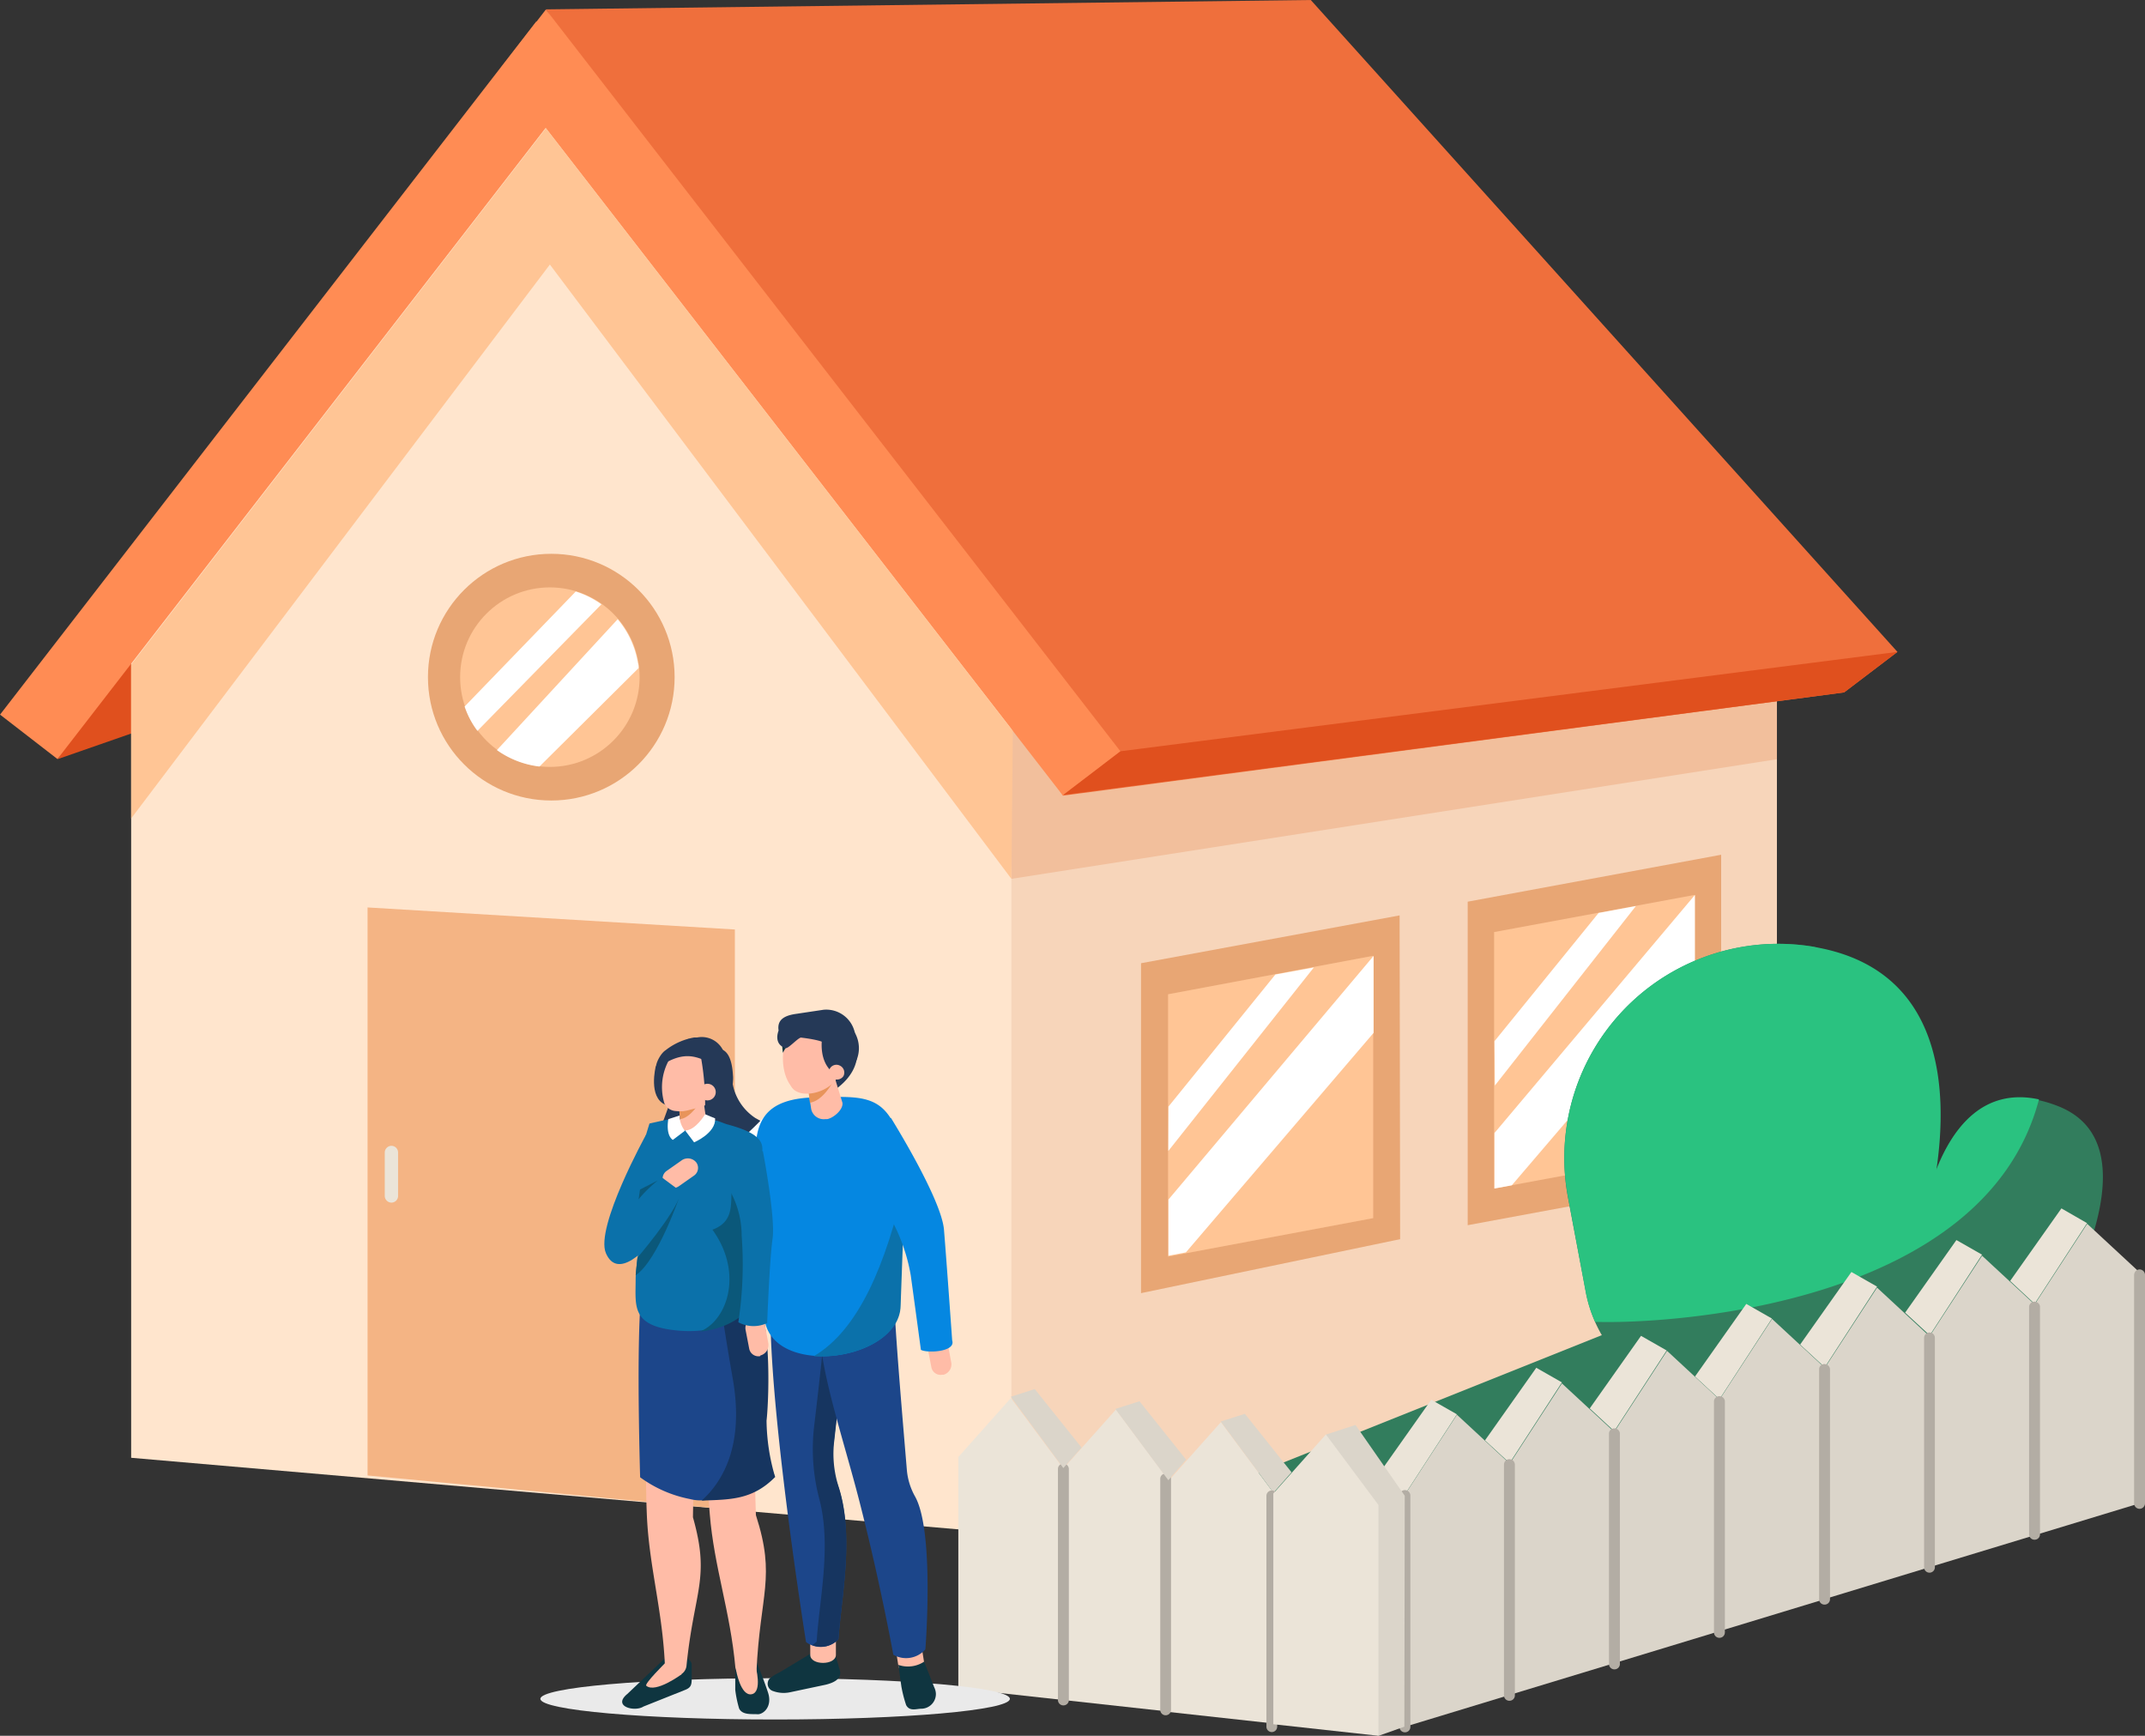 <svg id="Layer_1" data-name="Layer 1" xmlns="http://www.w3.org/2000/svg" viewBox="0 0 167.31 135.37"><rect x="0" y="0" width="167.31" height="135.37" fill="#333333" stroke="none"/><defs><style>.cls-1{fill:#e0501e}.cls-5{fill:#ff8c54}.cls-8{fill:#e8a674}.cls-9{fill:#ffc595}.cls-10{fill:#fff}.cls-11{fill:#ebe4d8}.cls-12{fill:#327d5d}.cls-13{fill:#b3ada4}.cls-14{fill:#dbd5ca}.cls-17{fill:#253957}.cls-18{fill:#0f3540}.cls-19{fill:#ffbca7}.cls-20{fill:#1c468a}.cls-21{fill:#163560}.cls-22{fill:#0587e1}.cls-23{fill:#0b71aa}.cls-24{fill:#e8945b}.cls-25{fill:#0b587a}</style></defs><g id="Group_2475" data-name="Group 2475"><g id="Group_2410" data-name="Group 2410"><path id="Path_14527" data-name="Path 14527" class="cls-1" d="M4.48 59.21l15.16-5.28-6.51-9.07z"/><path id="Path_14528" data-name="Path 14528" d="M138.6 105.59l-59.71 14-24.63-4.32-5.66-65.82h90z" fill="#f7d5ba"/><path id="Path_14529" data-name="Path 14529" d="M138.6 59.21l-59.72 9.33V47.6l59.72 1.85z" fill="#f2bf9c"/><path id="Path_14530" data-name="Path 14530" d="M78.89 119.63l-68.66-5.94V43.5L44.56 5.1l34.33 44.35z" fill="#ffe5cd"/><path id="Rectangle_1347" data-name="Rectangle 1347" class="cls-5" transform="rotate(-52.27 23.149 30.437)" d="M-11.02 27.61h68.36v5.66h-68.36z"/><path id="Path_14531" data-name="Path 14531" d="M143.84 54l4.16-3.16L102.24 0 42.58.73l40.34 61.32z" fill="#ef6f3c"/><path id="Path_14532" data-name="Path 14532" d="M57.32 117.77l-28.65-2.7v-44.3l28.65 1.72z" fill="#f4b484"/><circle id="Ellipse_60" data-name="Ellipse 60" class="cls-8" cx="43" cy="52.81" r="9.62"/><circle id="Ellipse_61" data-name="Ellipse 61" class="cls-9" cx="42.89" cy="52.81" r="7"/><path id="Path_14533" data-name="Path 14533" class="cls-8" d="M109.21 96.64L89 100.85V75.12l20.17-3.73z"/><path id="Path_14534" data-name="Path 14534" class="cls-9" d="M107.11 95l-16 3V77.54l16-3z"/><path id="Path_14535" data-name="Path 14535" class="cls-8" d="M134.25 91.89l-19.77 3.66V70.32l19.77-3.66z"/><path id="Path_14536" data-name="Path 14536" class="cls-9" d="M132.2 89.79l-15.66 2.9v-20l15.66-2.9z"/><path id="Path_14537" data-name="Path 14537" class="cls-5" d="M82.92 62.06l4.47-3.47L42.58.74 39 5.38z"/><path id="Path_14538" data-name="Path 14538" class="cls-1" d="M87.4 58.59l60.6-7.75-4.16 3.16-60.92 8z"/><path id="Path_14539" data-name="Path 14539" class="cls-9" d="M78.89 68.54l-36-47.91-32.66 43.2v-12L42.58 10 79 57z"/><path id="Path_14540" data-name="Path 14540" class="cls-10" d="M91.14 86.3L99.48 76l3-.55-11.35 14.31z"/><path id="Path_14541" data-name="Path 14541" class="cls-10" d="M91.14 93.55l16-19v6L92.5 97.67l-1.36.26z"/><path id="Path_14542" data-name="Path 14542" class="cls-10" d="M116.57 81.2l8.12-10 2.91-.54-11 14z"/><path id="Path_14543" data-name="Path 14543" class="cls-10" d="M116.57 88.36L132.2 69.8v5.94l-14.28 16.7-1.35.25z"/><path id="Path_14544" data-name="Path 14544" class="cls-11" d="M30.53 93.79a.53.53 0 01-.52-.52v-3.39a.53.53 0 01.52-.52.52.52 0 01.52.52v3.39a.52.52 0 01-.52.52z"/><path id="Path_14545" data-name="Path 14545" class="cls-10" d="M36.24 55.1a6.64 6.64 0 001 1.9l9.67-9.87a7.18 7.18 0 00-2-1z"/><path id="Path_14546" data-name="Path 14546" class="cls-10" d="M38.76 58.5a7.13 7.13 0 003.32 1.28l7.73-7.68c0-.13 0-.26-.05-.39a7.08 7.08 0 00-1.58-3.42z"/></g><g id="Group_2414" data-name="Group 2414"><path id="Path_14548" data-name="Path 14548" class="cls-12" d="M77.27 123.19l30.94 6.35 47.26-14.78-27.11-12z"/><path id="Path_14551" data-name="Path 14551" class="cls-12" d="M122.31 93.44a16.7 16.7 0 0119.17-19.6l.52.16c14.79 3 7.54 23.41 7.54 23.41s1.23-15 11-11.14-4.1 23.07-4.1 23.07H134a10.49 10.49 0 01-10.3-8.55z"/><path id="Path_14552" data-name="Path 14552" class="cls-11" d="M99.32 134.41l-8.19-.9v-18l4.1-4.6 4.1 5.5z"/><path id="Path_14553" data-name="Path 14553" class="cls-11" d="M82.94 132.58l-8.19-.9v-18.05l4.1-4.6 4.1 5.5z"/><path id="Path_14554" data-name="Path 14554" class="cls-11" d="M91.13 133.48l-8.19-.9v-18.05l4.1-4.6 4.1 5.5z"/><path id="Path_14556" data-name="Path 14556" class="cls-13" d="M90.92 133.77a.42.42 0 01-.42-.42v-18a.41.41 0 01.41-.43.42.42 0 01.43.42v18a.42.42 0 01-.42.43z"/><path id="Path_14557" data-name="Path 14557" class="cls-13" d="M82.94 133a.42.42 0 01-.42-.42v-18.01a.42.42 0 01.42-.43.43.43 0 01.43.42v18.05a.42.42 0 01-.43.39z"/><path id="Path_14558" data-name="Path 14558" class="cls-11" d="M107.63 114.82l-.36 18.39 2.31 1.45V116.6z"/><path id="Path_14559" data-name="Path 14559" class="cls-14" d="M99.33 116.42l-4.11-5.56 1.88-.6 3.64 4.56z"/><path id="Path_14560" data-name="Path 14560" class="cls-14" d="M91.13 115.44L87 109.88l1.88-.6 3.64 4.56z"/><path id="Path_14561" data-name="Path 14561" class="cls-14" d="M82.94 114.49l-4.1-5.56 1.87-.6 3.65 4.56z"/><path id="Path_14567" data-name="Path 14567" d="M123.68 100.74a10.19 10.19 0 00.74 2.35c5.9.19 30.4-1.28 34.62-17.35-4.35-.94-6.73 2.22-8 5.49.92-6.26.5-15.33-9-17.28l-.55-.11a16.68 16.68 0 00-19.17 19.6z" fill="#2ac280"/><path id="Path_14568" data-name="Path 14568" class="cls-11" d="M162.79 95.39l-2-1.15-4 5.66 1.91 1.78z"/><path id="Path_14569" data-name="Path 14569" class="cls-11" d="M154.6 97.85l-2-1.14-4 5.66 1.92 1.77z"/><path id="Path_14570" data-name="Path 14570" class="cls-11" d="M146.41 100.34l-2-1.14-4 5.66 1.92 1.77z"/><path id="Path_14571" data-name="Path 14571" class="cls-11" d="M138.21 102.83l-2-1.14-4 5.66 1.91 1.77z"/><path id="Path_14572" data-name="Path 14572" class="cls-11" d="M130 105.32l-2-1.14-4 5.66 1.91 1.77z"/><path id="Path_14573" data-name="Path 14573" class="cls-11" d="M121.83 107.81l-2-1.14-4 5.66 1.92 1.77z"/><path id="Path_14574" data-name="Path 14574" class="cls-11" d="M113.64 110.3l-2-1.14-4 5.66 1.91 1.78z"/><g id="Group_2413" data-name="Group 2413"><g id="Group_2412" data-name="Group 2412"><g id="Group_2411" data-name="Group 2411"><path id="Path_14575" data-name="Path 14575" class="cls-14" d="M117.73 132.19l-8.19 2.49v-18.05l4.1-6.3 4.1 3.8z"/><path id="Path_14576" data-name="Path 14576" class="cls-14" d="M125.93 129.7l-8.2 2.49v-18l4.1-6.3 4.1 3.8z"/><path id="Path_14577" data-name="Path 14577" class="cls-14" d="M134.12 127.21l-8.19 2.49v-18.06l4.1-6.29 4.1 3.8z"/><path id="Path_14578" data-name="Path 14578" class="cls-14" d="M142.31 124.72l-8.19 2.49v-18.06l4.1-6.29 4.1 3.8z"/><path id="Path_14579" data-name="Path 14579" class="cls-14" d="M150.5 122.22l-8.19 2.49v-18l4.1-6.29 4.1 3.8z"/><path id="Path_14580" data-name="Path 14580" class="cls-14" d="M158.7 119.73l-8.2 2.49v-18l4.1-6.29 4.1 3.8z"/><path id="Path_14581" data-name="Path 14581" class="cls-14" d="M166.89 117.24l-8.19 2.49v-18l4.1-6.29 4.1 3.8z"/></g></g><path id="Path_14582" data-name="Path 14582" class="cls-13" d="M117.73 132.64a.42.42 0 01-.42-.42v-18a.42.42 0 01.43-.42.43.43 0 01.42.42v18a.42.42 0 01-.43.42z"/><path id="Path_14583" data-name="Path 14583" class="cls-13" d="M125.92 130.19a.42.42 0 01-.42-.43v-18a.43.43 0 01.85 0v18.06a.42.42 0 01-.43.37z"/><path id="Path_14584" data-name="Path 14584" class="cls-13" d="M134.12 127.73a.42.42 0 01-.43-.42v-18.06a.43.43 0 01.85 0v18.06a.42.42 0 01-.42.42z"/><path id="Path_14585" data-name="Path 14585" class="cls-13" d="M142.31 125.14a.42.42 0 01-.42-.42V106.8a.41.41 0 01.43-.42.43.43 0 01.42.42v17.92a.42.42 0 01-.43.42z"/><path id="Path_14586" data-name="Path 14586" class="cls-13" d="M150.5 122.65a.42.42 0 01-.42-.42v-17.89a.42.42 0 01.43-.42.41.41 0 01.41.42v17.88a.42.42 0 01-.42.43z"/><path id="Path_14587" data-name="Path 14587" class="cls-13" d="M158.7 120.08a.42.42 0 01-.43-.42v-17.78a.43.43 0 01.85 0v17.78a.42.42 0 01-.42.42z"/><path id="Path_14588" data-name="Path 14588" class="cls-13" d="M166.89 117.67a.43.43 0 01-.43-.43V99.42a.44.44 0 01.43-.42.43.43 0 01.42.42v17.82a.43.43 0 01-.42.43z"/><path id="Path_14589" data-name="Path 14589" class="cls-13" d="M109.58 135.1a.42.42 0 01-.42-.42v-18.05a.42.42 0 01.43-.42.43.43 0 01.42.42v18.05a.42.42 0 01-.43.42z"/></g><path id="Path_14590" data-name="Path 14590" class="cls-13" d="M99.2 135.08a.42.42 0 01-.42-.42v-18a.42.42 0 11.84 0v18a.42.42 0 01-.42.42z"/><path id="Path_14591" data-name="Path 14591" class="cls-14" d="M109.54 134.66l-2 .71-6.54-2.56v-18l2.45-2.94 2.28-.74 3.84 5.52z"/><path id="Path_14592" data-name="Path 14592" class="cls-11" d="M107.52 135.37l-8.2-.9v-18l4.1-4.6 4.1 5.5z"/></g><g id="Group_2418" data-name="Group 2418"><g id="Group_2417" data-name="Group 2417"><ellipse id="Ellipse_63" data-name="Ellipse 63" cx="60.46" cy="132.49" rx="18.31" ry="1.61" fill="#eaeaea"/><path id="Path_14593" data-name="Path 14593" class="cls-17" d="M53.72 81l3.36 2.88a4.08 4.08 0 001.85 3.32c1.81 1 3.3 1.55 3.17 4.58s4.29 3 2.59 5.93-7.9 2.47-9.55.33-4.24-8.74-3.39-10.66A57 57 0 0053.72 81z"/><path id="Path_14594" data-name="Path 14594" class="cls-10" d="M60 86.67s-4 4.57-5.55 3.49a5.79 5.79 0 01-2-2.7l-2.75 3s3.76 4.75 5.84 4.5 6.94-3.75 6.94-3.75z"/><path id="Path_14595" data-name="Path 14595" class="cls-18" d="M60.8 130.43l2.53-1.53a2.73 2.73 0 011.55.1c.27.09.32-.1.3.14l.29 1c.27.69-.28 1.06-1.08 1.25l-2.74.58a2.4 2.4 0 01-1.33-.08.6.6 0 01-.42-.74.52.52 0 01.14-.25 3.4 3.4 0 01.76-.47z"/><path id="Path_14596" data-name="Path 14596" class="cls-19" d="M65.2 129.06c0 .83-2 .84-2 0v-2.7h2z"/><path id="Path_14597" data-name="Path 14597" class="cls-20" d="M65.4 127.84a1.9 1.9 0 01-2.53.22s-2.62-16.36-2.77-24.9l6.2-2.67c-.42 5.29-1.52 14-1.52 14 2.15 4.1.88 9.58.62 13.35z"/><path id="Path_14598" data-name="Path 14598" class="cls-21" d="M66.3 100.49l-1.74.75c-.26 3.13-.73 7.25-1.07 10.1a15.23 15.23 0 00.4 5.5c1 3.71 0 8-.19 11.19a3 3 0 01-.35.27 1.87 1.87 0 002.05-.46c.23-3.35 1.26-8.06 0-11.93a8.32 8.32 0 01-.32-3.61c.32-2.94.92-8.19 1.22-11.81z"/><path id="Path_14599" data-name="Path 14599" class="cls-19" d="M72.08 129.64c.13.82-1.86 1.14-2 .32l-.42-2.67 2-.31z"/><path id="Path_14600" data-name="Path 14600" class="cls-20" d="M72.18 128.63a2 2 0 01-2.5.42s-1-5.49-2.48-11.31c-1.12-4.51-2.67-9-3.16-12.63l5.7-3.76c.13 3.23.75 10.31 1 13.35a5.13 5.13 0 00.63 2c1.54 2.73.81 11.93.81 11.93z"/><path id="Path_14601" data-name="Path 14601" class="cls-22" d="M59.61 102.18A103.67 103.67 0 0059 91.32c-.3-3.6.26-5.83 5.18-5.74 3.93-.16 5.15.12 6.38 4.29l-.35 11.9c-.01 4.62-10.91 5.83-10.6.41z"/><path id="Path_14602" data-name="Path 14602" class="cls-23" d="M70.6 92.07l-.35 9.7c0 2.69-3.75 4.23-6.78 4 3.46-2.02 5.63-7.06 7.13-13.7z"/><path id="Path_14603" data-name="Path 14603" class="cls-17" d="M63.21 84.92a2.86 2.86 0 00.58.67c.22.12 3.34-1.24 3.06-3.8-.18-1.63-3.26-1.25-3.26-1.25z"/><path id="Path_14604" data-name="Path 14604" class="cls-19" d="M64.51 87.28h-.15a1 1 0 01-1.09-.8l-.44-2.93a1 1 0 01.8-1.09h.16a1 1 0 011.08.8l.84 2.74c.08.54-.71 1.2-1.2 1.28z"/><path id="Path_14605" data-name="Path 14605" class="cls-24" d="M63.07 85.15a2.62 2.62 0 002.1-1.15s-.83 1.82-2 2z"/><ellipse id="Ellipse_64" data-name="Ellipse 64" class="cls-19" cx="62.69" cy="82.28" rx="2.88" ry="1.63" transform="rotate(-86.12 62.697 82.273)"/><path id="Path_14606" data-name="Path 14606" class="cls-19" d="M65.32 84c-.63 1.23-2.93 1.78-3.58.77s.15-3.18.78-4.4 1.67-1.4 2.32-.39a4.48 4.48 0 01.48 4.02z"/><path id="Path_14607" data-name="Path 14607" class="cls-17" d="M64.16 80.72s-.55 2.49 1.39 3.26a2.45 2.45 0 001.22-3.26 2.38 2.38 0 00-.23-.41c-1.24-2.29-3.75-.9-3.75-.9z"/><path id="Path_14608" data-name="Path 14608" class="cls-18" d="M61.07 82.11a2.45 2.45 0 011.74-1.37l-1-.73s-1.05.14-.74 2.1z"/><path id="Path_14609" data-name="Path 14609" class="cls-17" d="M65.05 82.3c-.37-.63 0-1.07-2.57-1.38-.22 0-1 .88-1.2.82-1-.31-.55-1.37-.55-1.37-.13-.84.45-1.16 1.3-1.29l2.2-.33a2.28 2.28 0 012.44 1.76v.14c.16.84-.77 1.52-1.62 1.65z"/><path id="Path_14610" data-name="Path 14610" class="cls-19" d="M65.79 83.92a.61.61 0 01-1.08-.55.59.59 0 01.81-.26.6.6 0 01.27.81z"/><path id="Path_14611" data-name="Path 14611" class="cls-18" d="M70.07 129.84l.24 1.7a10.14 10.14 0 00.37 1.44c.28.51.79.28 1.19.28A1.15 1.15 0 0073 132.1a1.24 1.24 0 00-.13-.51l-.79-2a2.28 2.28 0 01-2.01.25z"/><path id="Path_14612" data-name="Path 14612" class="cls-19" d="M73.57 107.22a.84.84 0 00.62-1l-.27-1.45a.73.73 0 00-.86-.58H73a.85.85 0 00-.63 1l.28 1.45a.73.73 0 00.86.57z"/><path id="Path_14613" data-name="Path 14613" class="cls-18" d="M57.35 129.87v1.92a8.89 8.89 0 00.3 1.45c.25.53 1 .42 1.43.45s1.2-.57.82-1.71-.89-2.38-.89-2.38a3.3 3.3 0 01-1.66.27z"/><path id="Path_14614" data-name="Path 14614" class="cls-18" d="M48.93 132.11l2.89-2.74a3.07 3.07 0 011.75 0 .49.49 0 01.38.54v.51c0 .85.07 1.13-.48 1.36l-3.28 1.31c-.67.44-2.45 0-1.26-.98z"/><path id="Path_14615" data-name="Path 14615" class="cls-19" d="M51.89 129.69s-1.66 1.64-1.48 1.78c.73.61 2.76-.9 2.76-.9s-.93-.94-1.28-.88z"/><path id="Path_14616" data-name="Path 14616" class="cls-19" d="M53.55 129.88a.89.89 0 01-1 .82h-.08a.73.73 0 01-.6-.65c-.17-4.44-1.26-7.9-1.42-12-.18-4.67.16-4.76-.1-11.92l4.37.52c-.6 5.17-.67 11.68-.67 11.68 1.36 4.8.1 5.67-.5 11.55z"/><path id="Path_14617" data-name="Path 14617" class="cls-19" d="M59 130.44c-.33.79-1.5.41-1.64-.38-.4-4.43-1.66-7.82-2-12-.42-4.66-.08-4.77-.71-11.9l4.39.29c-.33 5.2-.08 11.71-.08 11.71 1.58 4.9.32 6.09.04 12.28z"/><path id="Path_14618" data-name="Path 14618" class="cls-20" d="M50.41 99.14s-.92-.36-.48 16.07a9.67 9.67 0 003.9 1.7c2.7.7 4.45-2.47 6.63-1.72 0 0-1.35-3.14-1.17-4.61s1.09-10.07-1.33-10.35-7.55-1.09-7.55-1.09z"/><path id="Path_14619" data-name="Path 14619" class="cls-21" d="M60.46 115.19a16 16 0 01-.67-4.4c.18-1.47.59-10.27-1.83-10.55L56 100c.16 1.43.5 3.77 1.17 7.61.88 5.11-.79 7.93-2.44 9.42 2.2-.09 3.94-.03 5.73-1.84z"/><path id="Path_14620" data-name="Path 14620" class="cls-19" d="M50.46 91.33s-.1-3.86 2-3.87c.29 0 .78-.29 1.12-.28a5.51 5.51 0 012.8.5c.49.17.84 1.55.78 2.07l.84 1.54z"/><path id="Path_14621" data-name="Path 14621" class="cls-23" d="M51.74 87.38c.35-.06.8-.16.76 0-.18.89 2.63 1 2.8.21 0-.13.53-.25.66-.18l.7.26c3.79 1 2.92 2.06 2.07 4.1a28.69 28.69 0 00-1 5 9.17 9.17 0 001.43 3.55c.3.51-1.27 3.83-6.13 3.46-3.83-.3-3.45-1.88-3.45-4 0-1.31.67-4.83.62-5.86s-.88-1.79-.39-3.47.85-2.83.85-2.83z"/><path id="Path_14622" data-name="Path 14622" class="cls-19" d="M54.05 88.34l-.14-.17c-.42.06-.78 0-.82-.44l-.22-2.32a.82.82 0 01.68-.86h.13c.42-.06 1 .1 1.08.51l.35 2.45c.04.39-.64.77-1.06.83z"/><path id="Path_14623" data-name="Path 14623" class="cls-24" d="M53 86.65a2.24 2.24 0 001.71-.92s-.74 1.43-1.66 1.55z"/><path id="Path_14624" data-name="Path 14624" class="cls-17" d="M51.15 83.16s-.62 2.43.76 3S54 81.85 54 81.85z"/><path id="Path_14625" data-name="Path 14625" class="cls-19" d="M55.42 82.1a1 1 0 00-1.2-.61 1.24 1.24 0 00-.2.1c-.49-.27-1.12 0-1.63.74a4.36 4.36 0 00-.56 3.74 1.06 1.06 0 00.91.58 2.55 2.55 0 001-.08c1.16-.31 1.17-.14 1.64-.84a4 4 0 00.04-3.63z"/><path id="Path_14626" data-name="Path 14626" class="cls-17" d="M54.67 82.43a20.83 20.83 0 01.33 3.95 2.12 2.12 0 002.17-2.07 2.28 2.28 0 000-.45c-.18-3.22-2.1-1.71-2.1-1.71z"/><path id="Path_14627" data-name="Path 14627" class="cls-17" d="M55.42 82.91c-1.21-.59-2.21-1-4.23.44-.13-.28.3-1.17.72-1.44a5 5 0 012.24-1h.23a1.86 1.86 0 012.18 1.47 1.12 1.12 0 010 .32c0 .12.21.64.22.74l-.42-.17c.05.73-.17-.42-.94-.36z"/><circle id="Ellipse_65" data-name="Ellipse 65" class="cls-19" cx="55.18" cy="85.17" r=".65"/><path id="Path_14628" data-name="Path 14628" class="cls-25" d="M59.21 100.43a8 8 0 01-.88-3.79c.73-4.22-.07-4.58-1.14-4.26-.4.91.4 2.79-1.62 3.52 2.46 3.41 1.13 7.14-1 7.95 3.59-.35 4.9-2.97 4.64-3.42z"/><g id="Group_2416" data-name="Group 2416"><g id="Group_2415" data-name="Group 2415"><path id="Path_14629" data-name="Path 14629" class="cls-10" d="M53 87l-.87.28s-.24 1.21.35 1.62l.94-.71A2 2 0 0153 87z"/></g></g><path id="Path_14630" data-name="Path 14630" class="cls-10" d="M53.44 88.16l.7.93s1.71-.72 1.64-1.87L55 86.9s-.76 1.28-1.56 1.26z"/><path id="Path_14631" data-name="Path 14631" class="cls-19" d="M57.41 130.23s.35 2.07 1.22 1.9.3-2.2.3-2.2z"/><path id="Path_14632" data-name="Path 14632" class="cls-22" d="M69.49 87.18s3.94 6.3 4.14 8.72.64 8.64.64 8.64c.3.91-2 1-2.44.73 0 0-.36-2.68-.79-5.8a14.12 14.12 0 00-2.32-5.67c-1.46-2.19.77-6.62.77-6.62z"/><path id="Path_14633" data-name="Path 14633" class="cls-19" d="M59.31 105.71a.84.84 0 00.62-.95l-.27-1.45a.73.73 0 00-.87-.57.85.85 0 00-.63 1l.28 1.45a.73.73 0 00.86.57z"/><path id="Path_14634" data-name="Path 14634" class="cls-19" d="M51.81 92.34a.85.85 0 001.13.18l1.21-.85a.73.73 0 00.17-1 .84.84 0 00-1.13-.19l-1.21.85a.73.73 0 00-.17 1z"/></g><path id="Path_14635" data-name="Path 14635" class="cls-23" d="M59.5 89.75s1 5.17.76 6.86-.42 6.57-.42 6.57a2.48 2.48 0 01-2.25-.06 29.81 29.81 0 00.26-6.74A7.23 7.23 0 0056.37 92c.1-.19 3.13-2.25 3.13-2.25z"/><path id="Path_14636" data-name="Path 14636" class="cls-23" d="M50.4 88.48s-4 7.24-3.14 9.25 3 .18 4.84-2.52c1.68-2.48.65-2.55.65-2.55l-1.17-.87z"/><path id="Path_14637" data-name="Path 14637" class="cls-25" d="M49.92 92.77l-.11.76a10.42 10.42 0 011.5-1.47z"/><path id="Path_14638" data-name="Path 14638" class="cls-25" d="M49.72 98.08s2.9-3.37 3.34-4.92c0 0-1.73 5.12-3.48 6.3z"/></g></g></svg>